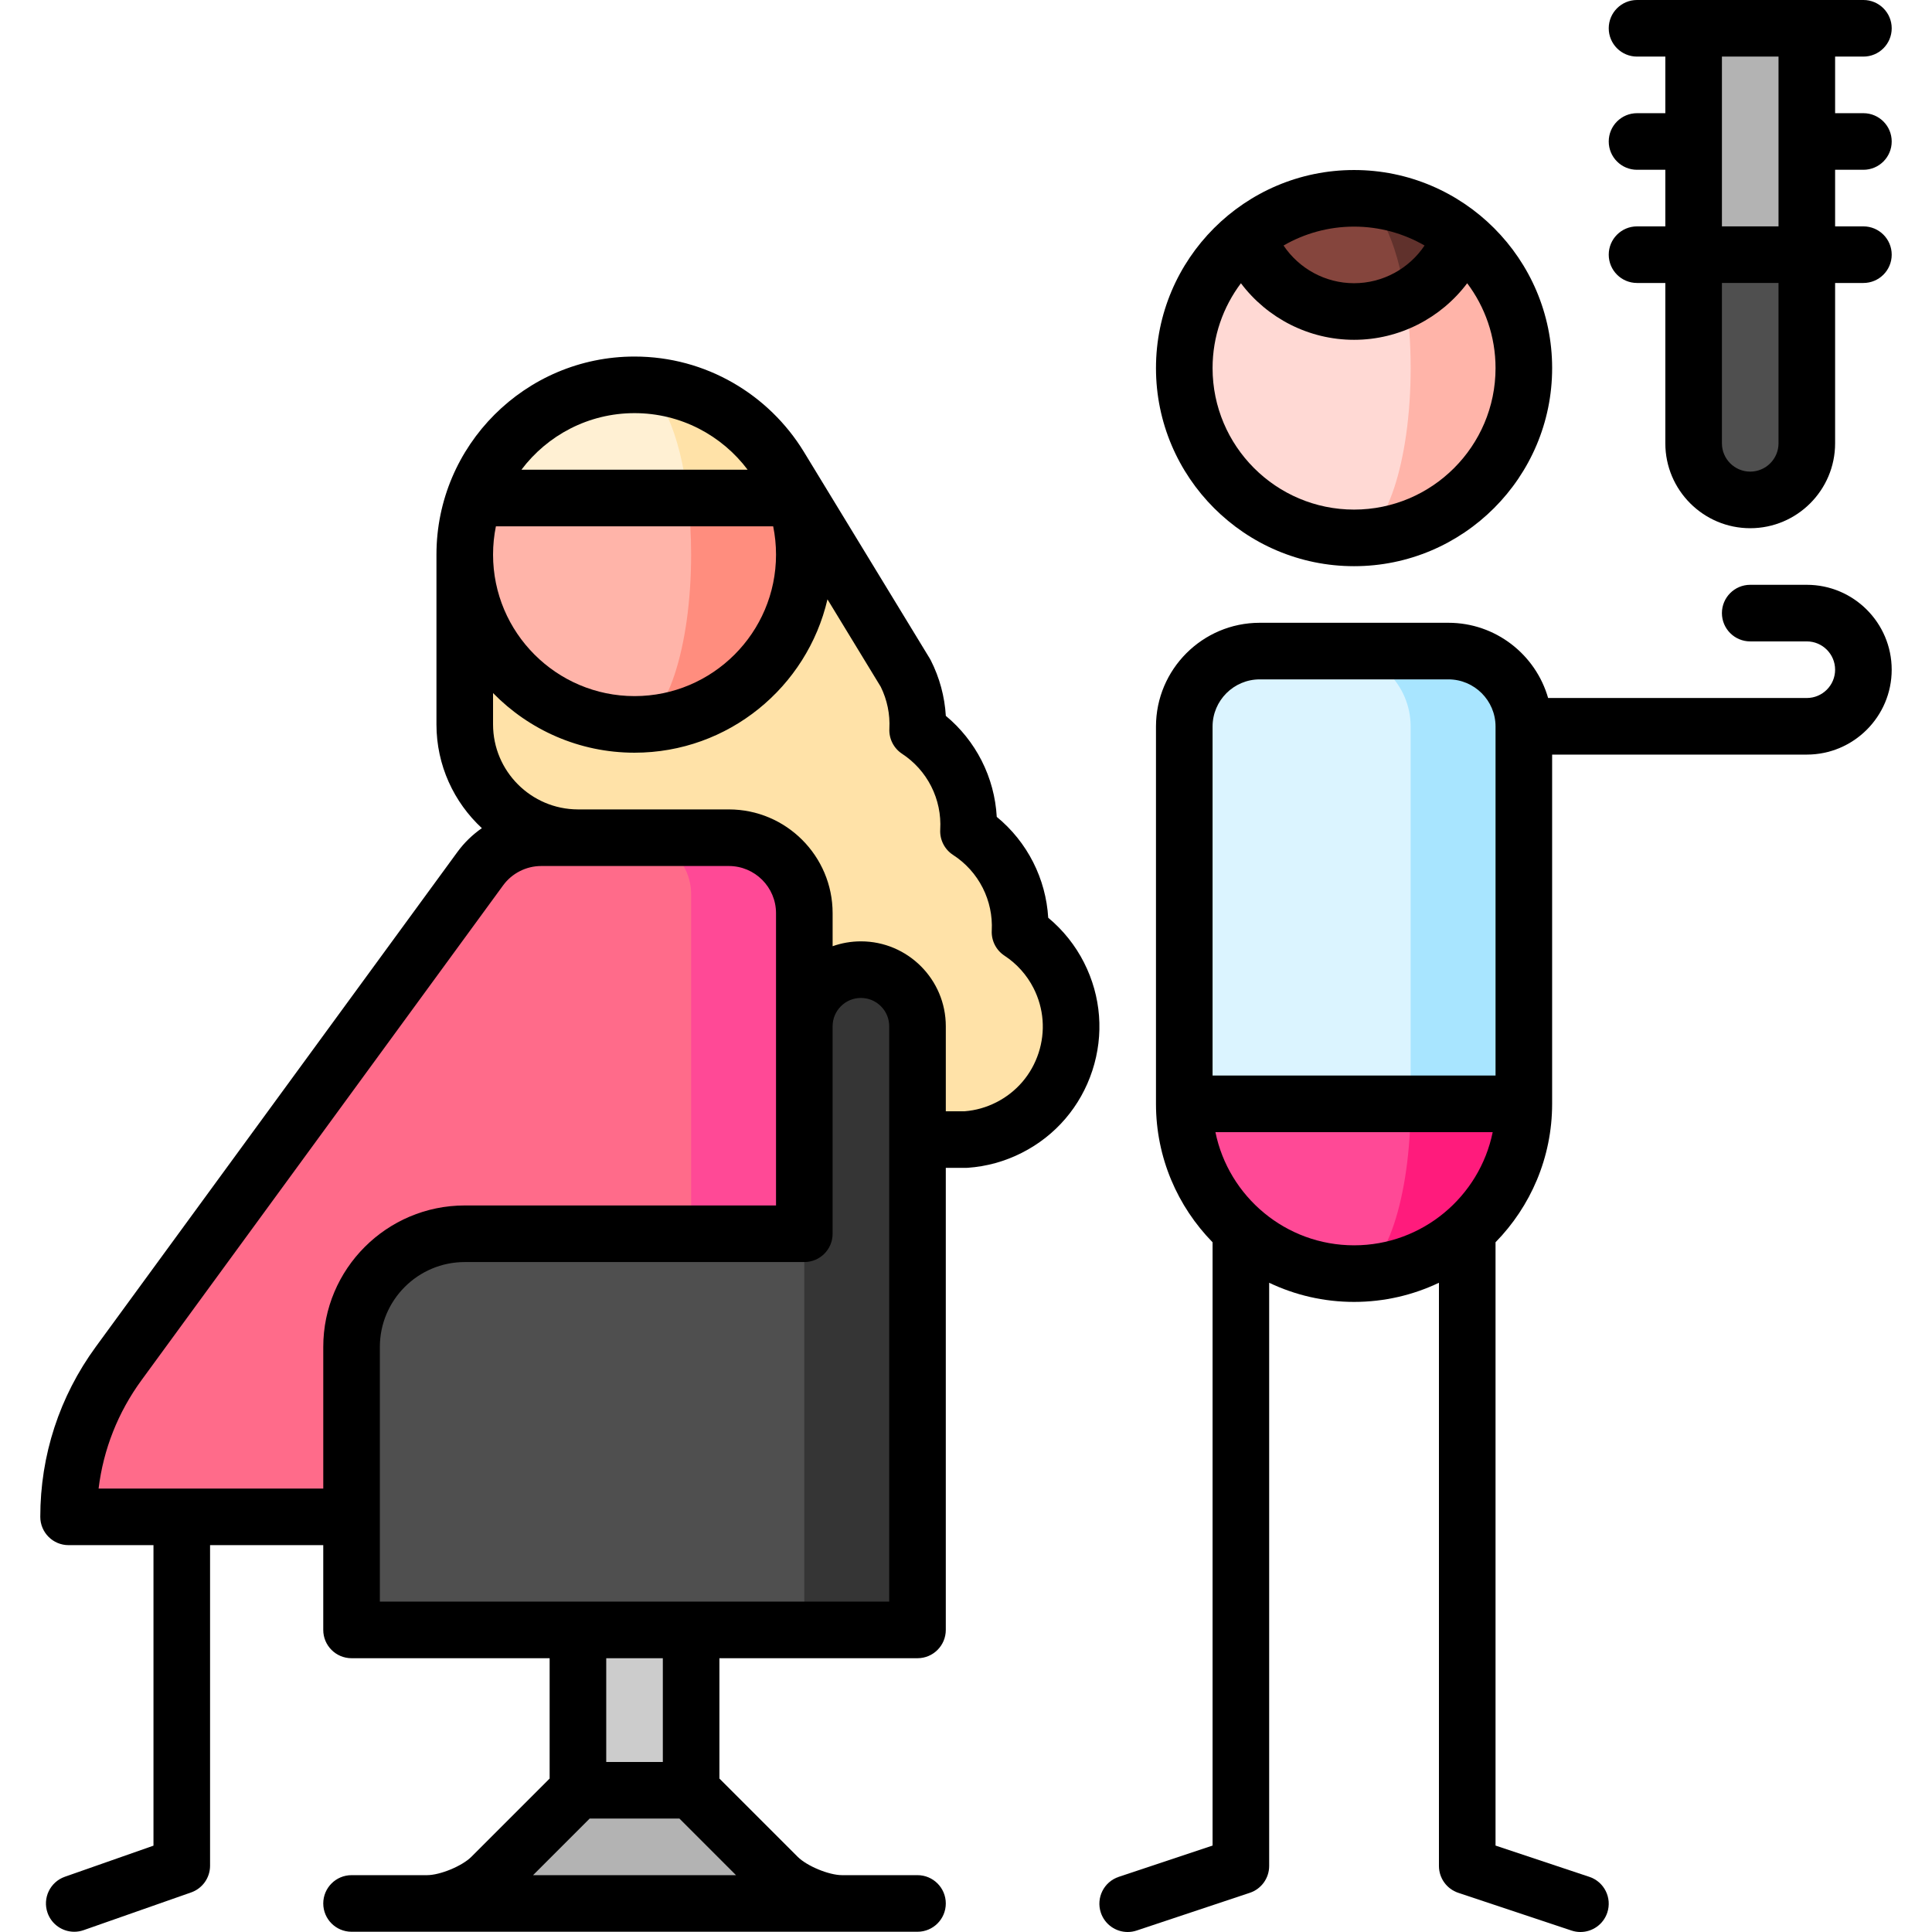 <?xml version="1.0" encoding="UTF-8"?> <svg xmlns="http://www.w3.org/2000/svg" id="Capa_1" height="512" viewBox="0 0 512.066 512.066" width="512"><g><path d="m448.886 67.5v50c0 8.284 6.716 15 15 15s15-6.716 15-15v-50l-15-15z" fill="#4f4f4f"></path><path d="m280.636 258.532c-2.456-4.842-6.05-8.724-10.286-11.501.265-5.064-.743-10.262-3.201-15.109-2.489-4.908-6.148-8.83-10.46-11.615.298-5.12-.705-10.383-3.192-15.286-2.456-4.842-6.05-8.724-10.286-11.501.265-5.064-.743-10.262-3.201-15.109l-33.376-54.791-83.454 23.38v45c0 16.5 13.5 30 30 30v80.036h102.788c3.888-.269 7.787-1.306 11.481-3.179 14.777-7.494 20.681-25.548 13.187-40.325z" fill="#ffe2a8"></path><path d="m168.177 112v80c24.853 0 45-20.147 45-45 0-5.261-.912-10.307-2.571-15z" fill="#ff8d7e"></path><path d="m168.177 102 14.143 30h28.286c-6.178-17.476-22.837-30-42.429-30z" fill="#ffe2a8"></path><path d="m125.748 132c-1.659 4.693-2.571 9.739-2.571 15 0 24.853 20.147 45 45 45 8.284 0 15-20.147 15-45 0-5.261-.304-10.307-.857-15l-14.143-20z" fill="#ffb4a9"></path><path d="m168.177 102c-19.592 0-36.25 12.524-42.429 30h56.572c-2.059-17.476-7.612-30-14.143-30z" fill="#fff0d3"></path><path d="m213.18 272v-30c0-11.046-8.954-20-20-20h-25v180h60v-130z" fill="#ff4996"></path><path d="m168.18 222.032h-24.737c-6.382 0-12.382 3.046-16.147 8.199l-95.837 131.137c-8.628 11.802-13.279 26.044-13.279 40.664h165v-165c0-8.284-6.716-15-15-15z" fill="#ff6b8a"></path><path d="m153.18 382.5h30v107h-30z" fill="#ccc"></path><path d="m130.251 497.429 22.929-22.929h30l22.929 22.929c3.889 3.889 11.571 7.071 17.071 7.071h-110c5.5 0 13.182-3.182 17.071-7.071z" fill="#b3b3b3"></path><path d="m123.18 327c-16.569 0-30 13.431-30 30v75h120l15-15v-90z" fill="#4f4f4f"></path><path d="m213.18 272.032v160h30v-160c0-8.284-6.716-15-15-15s-15 6.716-15 15z" fill="#353535"></path><path d="m358.886 262.565v75c24.853 0 45-20.147 45-45z" fill="#ff1b7c"></path><path d="m373.886 292.565-15-30-45 30c0 24.853 20.147 45 45 45 8.285 0 15-20.148 15-45z" fill="#ff4996"></path><path d="m383.886 172.565h-30l20 120h30v-100c0-11.046-8.954-20-20-20z" fill="#a8e5ff"></path><path d="m353.886 172.565h-20c-11.046 0-20 8.954-20 20v100h60v-100c0-11.046-8.954-20-20-20z" fill="#dbf4ff"></path><path d="m448.886 7.5h30v60h-30z" fill="#b3b3b3"></path><path d="m387.17 62.573h-28.283v79.992c24.853 0 45-20.147 45-45-.001-14.136-6.523-26.742-16.717-34.992z" fill="#ffb4a9"></path><path d="m372.587 79.251-41.984-16.678c-10.194 8.25-16.717 20.856-16.717 34.992 0 24.853 20.147 45 45 45 8.284 0 15-20.147 15-45 0-6.524-.466-12.718-1.299-18.314z" fill="#ffd9d4"></path><path d="m358.886 52.564v26.686h13.701c6.754-3.473 12.02-9.436 14.583-16.678-7.729-6.254-17.566-10.008-28.284-10.008z" fill="#60312c"></path><path d="m358.886 52.564c-10.718 0-20.554 3.753-28.283 10.008 4.121 11.646 15.225 19.992 28.283 19.992 4.938 0 9.593-1.2 13.701-3.314-2.338-15.721-7.591-26.686-13.701-26.686z" fill="#85453d"></path><path d="m287.325 255.141c-2.323-4.582-5.568-8.636-9.501-11.898-.306-5.107-1.659-10.126-3.985-14.714-2.356-4.646-5.654-8.741-9.656-12.024-.287-5.162-1.643-10.237-3.996-14.877-2.324-4.581-5.568-8.634-9.501-11.896-.306-5.107-1.659-10.126-3.985-14.714-.088-.173-.183-.343-.284-.509l-33.376-54.791c-9.243-15.105-25.892-25.217-44.86-25.217-28.949 0-52.5 23.552-52.5 52.5v45c0 10.855 4.641 20.643 12.037 27.497-2.466 1.717-4.667 3.833-6.477 6.309l-95.837 131.135c-9.633 13.176-14.724 28.768-14.724 45.09 0 4.143 3.358 7.5 7.5 7.5h22.5v79.651l-23.483 8.239c-3.908 1.371-5.965 5.651-4.594 9.561 1.083 3.087 3.981 5.019 7.077 5.019.824 0 1.662-.137 2.483-.425l28.5-10c3.005-1.055 5.017-3.893 5.017-7.077v-84.968h30v22.468c0 4.143 3.358 7.5 7.5 7.5h52.5v31.894l-20.731 20.731c-2.461 2.46-8.29 4.875-11.769 4.875h-20c-4.142 0-7.5 3.357-7.5 7.5s3.358 7.5 7.5 7.5h150c4.142 0 7.5-3.357 7.5-7.5s-3.358-7.5-7.5-7.5h-20c-3.479 0-9.308-2.414-11.768-4.875l-20.732-20.731v-31.894h52.5c4.142 0 7.5-3.357 7.5-7.5v-122.464h5.288c.173 0 .346-.006.519-.018 5.014-.348 9.843-1.685 14.354-3.974 8.934-4.53 15.568-12.269 18.681-21.789 3.114-9.519 2.333-19.682-2.197-28.614zm-119.145-145.641c12.242 0 23.131 5.898 29.98 15h-59.959c6.848-9.102 17.737-15 29.979-15zm-36.745 30h73.491c.494 2.424.755 4.932.755 7.5 0 20.678-16.822 37.5-37.5 37.5s-37.5-16.822-37.5-37.5c-.001-2.568.26-5.076.754-7.5zm-105.303 255.032c1.259-10.369 5.131-20.187 11.382-28.738l95.837-131.138c2.344-3.208 6.117-5.124 10.092-5.124h49.737c6.893 0 12.5 5.607 12.5 12.5v77.468h-82.5c-20.678 0-37.5 16.822-37.5 37.5v37.532zm168.942 102.468h-53.786l15-15h23.786zm-19.394-30h-15v-27.5h15zm60-42.5h-135v-67.5c0-12.406 10.093-22.5 22.5-22.5h90c4.142 0 7.5-3.357 7.5-7.5v-55c0-4.136 3.364-7.5 7.5-7.5s7.5 3.364 7.5 7.5zm39.586-145.406c-1.868 5.713-5.849 10.355-11.209 13.074-2.639 1.339-5.452 2.135-8.366 2.368h-5.01v-22.536c0-12.406-10.093-22.5-22.5-22.5-2.629 0-5.153.458-7.5 1.29v-8.758c0-15.163-12.336-27.5-27.5-27.5h-40c-12.407-.032-22.5-10.126-22.5-22.532v-8.308c9.537 9.745 22.821 15.808 37.5 15.808 24.873 0 45.745-17.392 51.135-40.649l14.128 23.193c1.691 3.438 2.479 7.263 2.279 11.082-.14 2.664 1.146 5.202 3.378 6.665 3.27 2.144 5.936 5.125 7.709 8.621 1.796 3.542 2.624 7.504 2.393 11.458-.157 2.697 1.149 5.271 3.419 6.737 3.33 2.15 6.041 5.16 7.839 8.706 1.775 3.499 2.604 7.415 2.4 11.324-.14 2.664 1.146 5.202 3.377 6.665 3.271 2.144 5.937 5.125 7.709 8.622 2.718 5.36 3.186 11.458 1.319 17.17z"></path><path d="m478.886 155h-15c-4.142 0-7.5 3.357-7.5 7.5s3.358 7.5 7.5 7.5h15c4.136 0 7.5 3.364 7.5 7.5s-3.364 7.5-7.5 7.5h-68.566c-3.295-11.495-13.894-19.936-26.434-19.936h-50c-15.164 0-27.5 12.337-27.5 27.5v100c0 14.269 5.73 27.22 15 36.692v159.903l-24.872 8.29c-3.93 1.31-6.053 5.558-4.744 9.487 1.048 3.143 3.974 5.13 7.114 5.13.786 0 1.586-.125 2.373-.387l30-10c3.063-1.021 5.128-3.887 5.128-7.115v-154.576c6.824 3.251 14.452 5.076 22.5 5.076s15.676-1.826 22.5-5.076v154.576c0 3.229 2.066 6.095 5.128 7.115l30 10c.787.263 1.586.387 2.373.387 3.14 0 6.066-1.987 7.114-5.13 1.31-3.93-.814-8.178-4.744-9.487l-24.872-8.29v-159.902c9.27-9.472 14.999-22.422 15-36.69 0-.001 0-92.566 0-92.566h67.5c12.407 0 22.5-10.094 22.5-22.5s-10.091-22.501-22.498-22.501zm-145 25.064h50c6.893 0 12.5 5.607 12.5 12.5v92.501l-75-.001v-92.5c0-6.892 5.608-12.5 12.5-12.5zm-11.745 120.001 73.491.001c-3.484 17.096-18.636 29.999-36.745 29.999-18.111-.001-33.262-12.904-36.746-30z"></path><path d="m493.886 45c4.142 0 7.5-3.357 7.5-7.5s-3.358-7.5-7.5-7.5h-7.5v-15h7.5c4.142 0 7.5-3.357 7.5-7.5s-3.358-7.5-7.5-7.5h-60c-4.142 0-7.5 3.357-7.5 7.5s3.358 7.5 7.5 7.5h7.5v15h-7.5c-4.142 0-7.5 3.357-7.5 7.5s3.358 7.5 7.5 7.5h7.5v15h-7.5c-4.142 0-7.5 3.357-7.5 7.5s3.358 7.5 7.5 7.5h7.5v42.5c0 12.406 10.093 22.5 22.5 22.5s22.5-10.094 22.5-22.5v-42.5h7.5c4.142 0 7.5-3.357 7.5-7.5s-3.358-7.5-7.5-7.5h-7.5v-15zm-22.5 72.5c0 4.136-3.364 7.5-7.5 7.5s-7.5-3.364-7.5-7.5v-42.5h15zm-15-57.5v-45h15v45z"></path><path d="m358.886 150.064c28.949 0 52.5-23.552 52.5-52.5s-23.551-52.5-52.5-52.5-52.5 23.552-52.5 52.5 23.552 52.5 52.5 52.5zm18.689-84.99c-4.112 6.13-11.08 9.99-18.689 9.99s-14.576-3.86-18.689-9.99c5.506-3.18 11.886-5.01 18.689-5.01s13.183 1.83 18.689 5.01zm-48.674 9.997c6.962 9.254 18.001 14.993 29.985 14.993s23.023-5.739 29.985-14.993c4.716 6.271 7.515 14.061 7.515 22.493 0 20.678-16.822 37.5-37.5 37.5s-37.5-16.822-37.5-37.5c0-8.432 2.799-16.222 7.515-22.493z"></path></g></svg> 